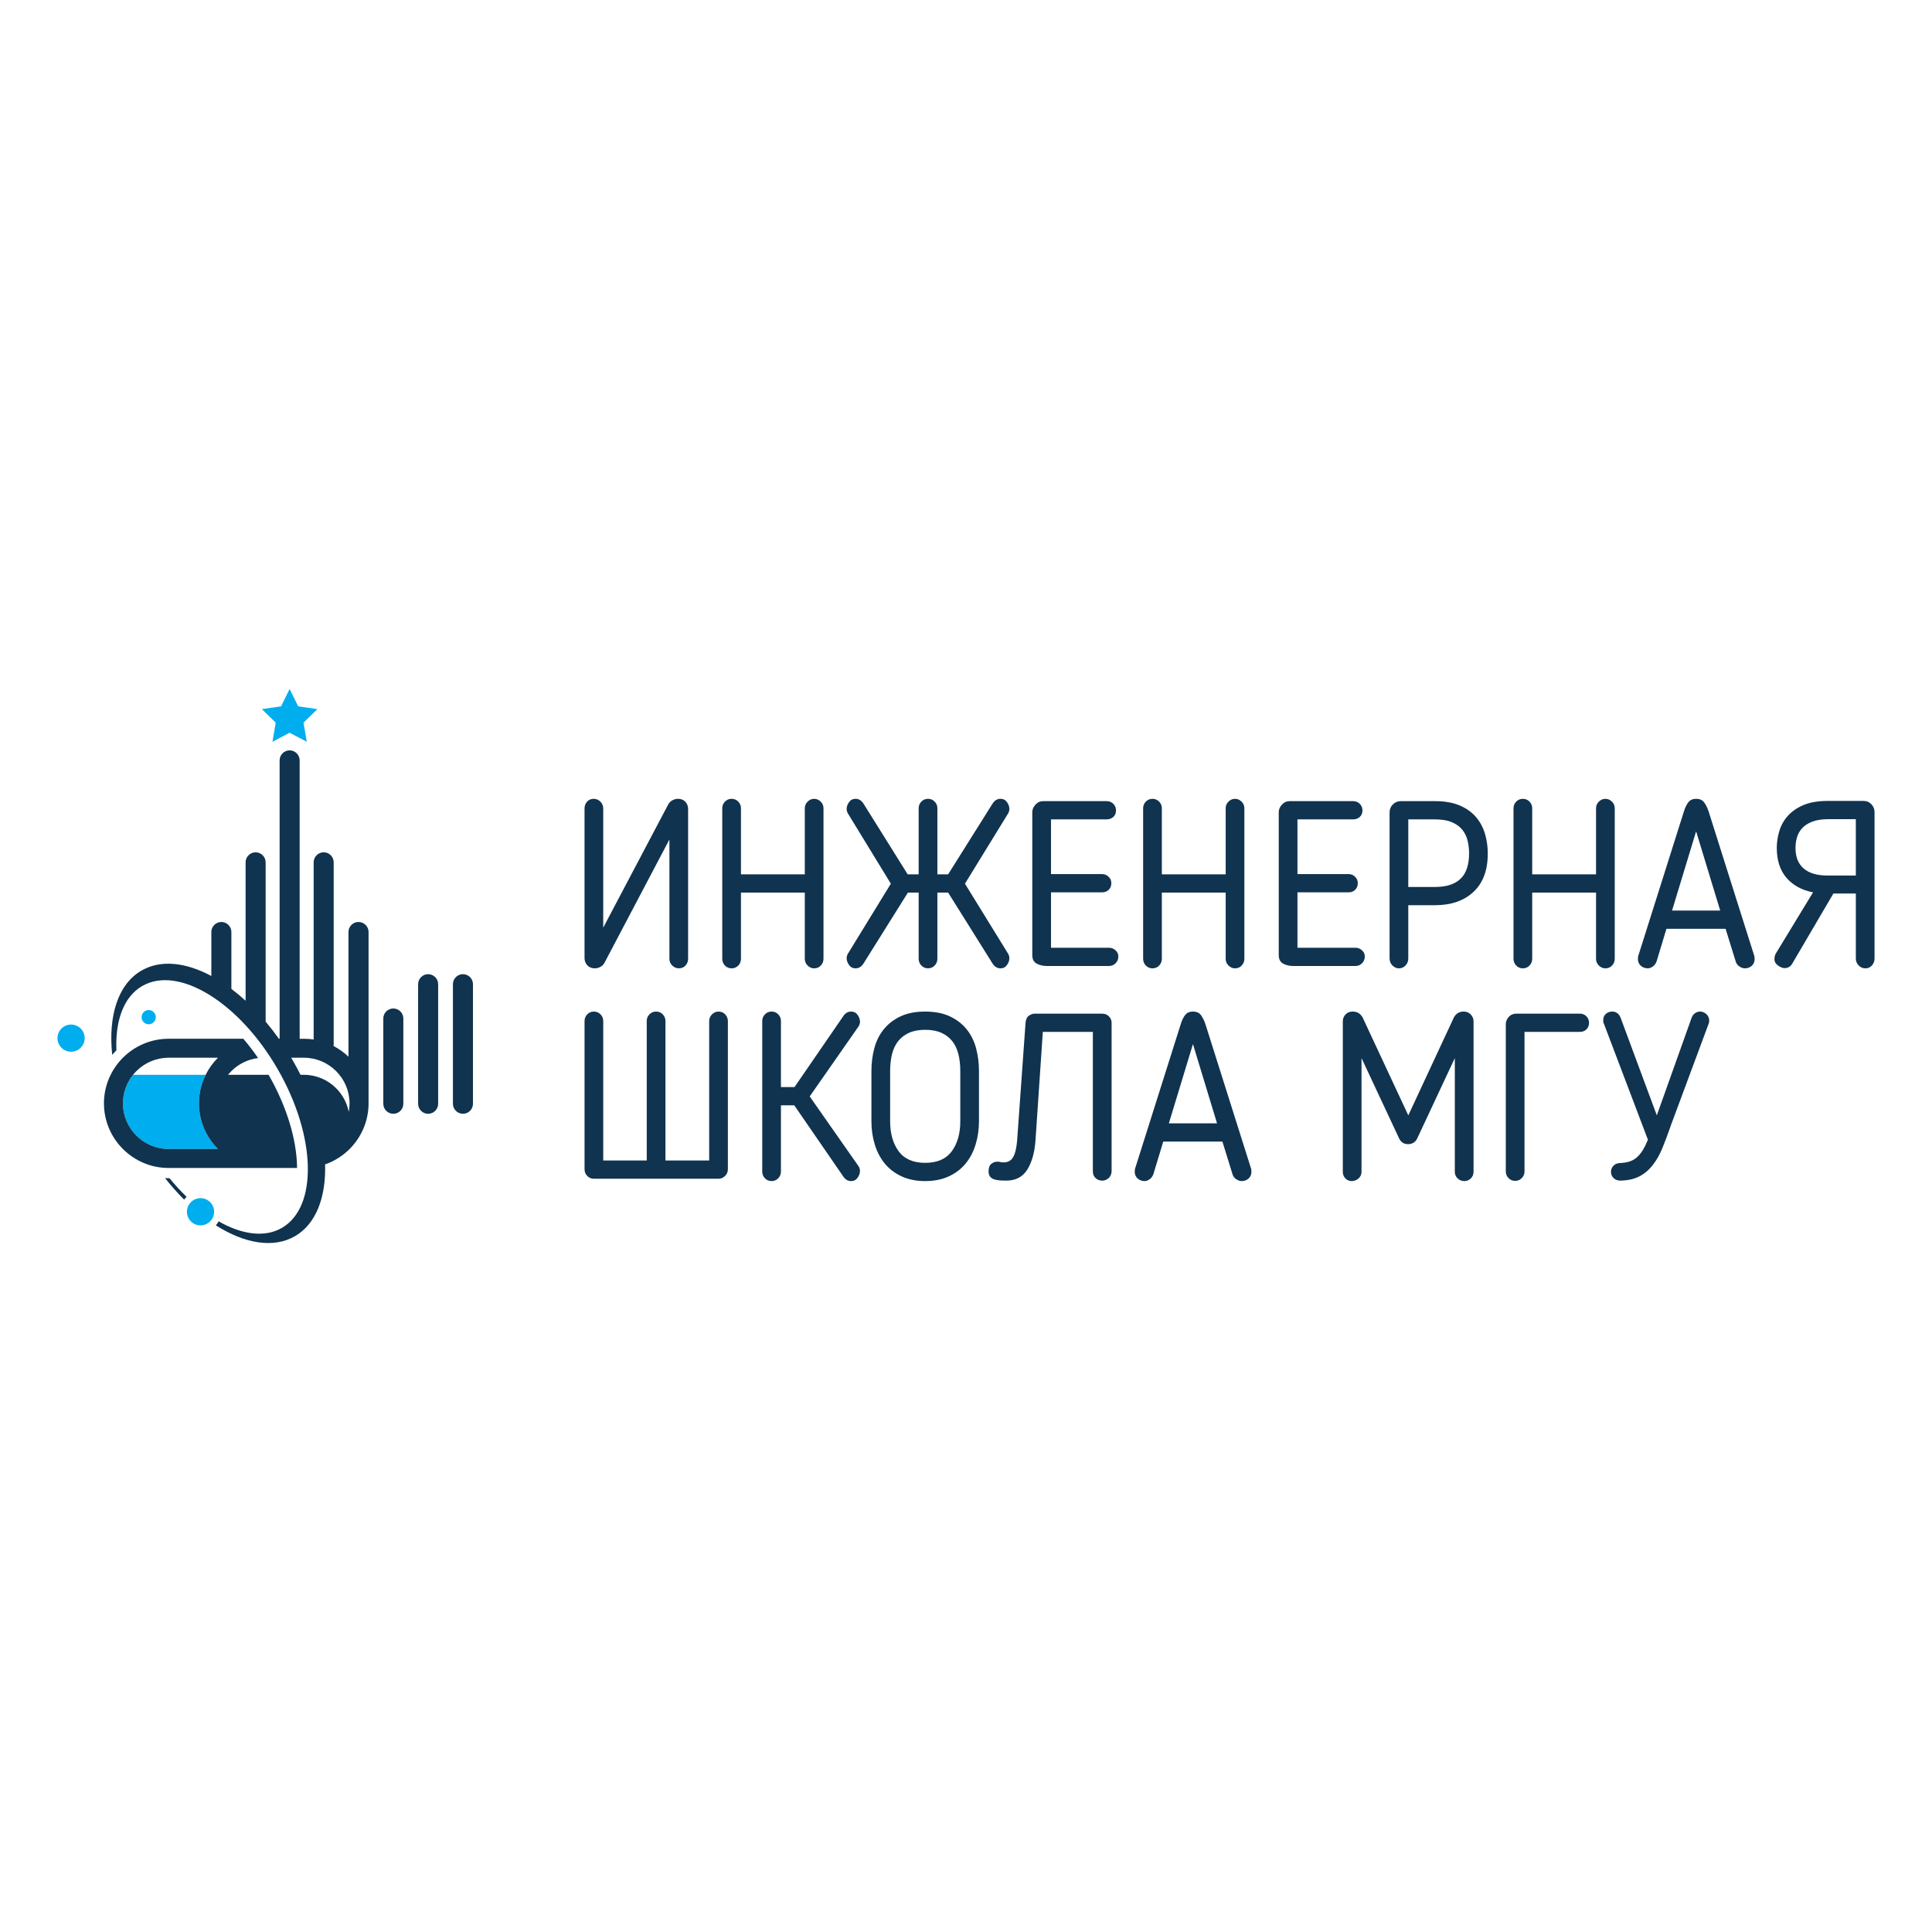<?xml version="1.0" encoding="UTF-8"?> <svg xmlns="http://www.w3.org/2000/svg" id="a" viewBox="0 0 1417.32 1417.32"><path d="M436.36,710.38c-2.29,0-4.12-.74-5.49-2.23-1.37-1.48-2.06-3.26-2.06-5.32v-109.78c0-1.94.63-3.6,1.89-4.97,1.26-1.37,2.86-2.06,4.8-2.06s3.6.69,4.97,2.06,2.06,3.03,2.06,4.97v87.48l47.69-90.4c.69-1.26,1.69-2.26,3-3,1.31-.74,2.71-1.12,4.2-1.12,2.17,0,3.95.72,5.32,2.14,1.37,1.43,2.06,3.23,2.06,5.4v109.78c0,1.95-.63,3.6-1.89,4.97-1.26,1.37-2.86,2.06-4.8,2.06s-3.6-.69-4.97-2.06-2.06-3.03-2.06-4.97v-87.48l-47.69,90.57c-.69,1.26-1.69,2.23-3,2.92-1.32.69-2.66,1.03-4.03,1.03Z" style="fill:#10334f;"></path><path d="M602.15,708.32c-1.32,1.37-2.95,2.06-4.89,2.06-1.83,0-3.43-.69-4.8-2.06s-2.06-3.03-2.06-4.97v-48.54h-46.83v48.54c0,1.95-.66,3.6-1.97,4.97-1.32,1.37-2.95,2.06-4.89,2.06s-3.58-.69-4.89-2.06c-1.32-1.37-1.97-3.03-1.97-4.97v-110.47c0-1.83.66-3.43,1.97-4.8,1.31-1.37,2.94-2.06,4.89-2.06s3.57.69,4.89,2.06c1.31,1.37,1.97,2.98,1.97,4.8v48.54h46.83v-48.54c0-1.83.69-3.43,2.06-4.8s2.97-2.06,4.8-2.06,3.43.69,4.8,2.06c1.37,1.37,2.06,2.98,2.06,4.8v110.47c0,1.95-.66,3.6-1.97,4.97Z" style="fill:#10334f;"></path><path d="M687.66,641.42h7.89l32.76-52.15c1.49-2.17,3.37-3.26,5.66-3.26,2.06,0,3.66.83,4.8,2.49,1.14,1.66,1.71,3.29,1.71,4.89,0,1.14-.29,2.23-.86,3.26l-31.73,51.63,31.73,51.46c.57,1.03.86,2.12.86,3.26,0,1.6-.57,3.23-1.71,4.89-1.14,1.66-2.75,2.49-4.8,2.49-2.29,0-4.18-1.09-5.66-3.26l-32.76-52.32h-7.89v48.54c0,1.95-.66,3.6-1.97,4.97-1.32,1.37-2.95,2.06-4.89,2.06s-3.58-.69-4.89-2.06c-1.32-1.37-1.97-3.03-1.97-4.97v-48.54h-7.89l-32.76,52.32c-1.49,2.17-3.37,3.26-5.66,3.26-2.06,0-3.66-.83-4.8-2.49-1.14-1.66-1.72-3.29-1.72-4.89,0-1.14.28-2.23.86-3.26l31.56-51.46-31.56-51.63c-.57-1.03-.86-2.11-.86-3.26,0-1.6.57-3.23,1.72-4.89,1.14-1.66,2.74-2.49,4.8-2.49,2.29,0,4.17,1.09,5.66,3.26l32.59,52.15h8.06v-48.54c0-1.83.66-3.43,1.97-4.8,1.31-1.37,2.94-2.06,4.89-2.06s3.57.69,4.89,2.06c1.31,1.37,1.97,2.98,1.97,4.8v48.54Z" style="fill:#10334f;"></path><path d="M820.42,701.63c0,1.95-.66,3.6-1.97,4.97-1.32,1.37-2.95,2.06-4.89,2.06h-45.46c-2.86,0-5.38-.57-7.55-1.72-2.17-1.14-3.26-3.26-3.26-6.35v-104.81c0-1.94.77-3.77,2.32-5.49s3.46-2.57,5.75-2.57h46.49c1.94,0,3.57.66,4.89,1.97,1.31,1.32,1.97,2.95,1.97,4.89s-.66,3.52-1.97,4.72c-1.32,1.2-2.95,1.8-4.89,1.8h-40.83v40.14h37.57c1.72,0,3.26.63,4.63,1.89,1.37,1.26,2.06,2.86,2.06,4.8s-.63,3.55-1.89,4.8c-1.26,1.26-2.86,1.89-4.8,1.89h-37.57v40.65h42.54c1.83,0,3.43.63,4.8,1.89,1.37,1.26,2.06,2.74,2.06,4.46Z" style="fill:#10334f;"></path><path d="M910.91,708.32c-1.32,1.37-2.95,2.06-4.89,2.06-1.83,0-3.43-.69-4.8-2.06-1.37-1.37-2.06-3.03-2.06-4.97v-48.54h-46.83v48.54c0,1.95-.66,3.6-1.97,4.97-1.32,1.37-2.95,2.06-4.89,2.06s-3.58-.69-4.89-2.06c-1.32-1.37-1.97-3.03-1.97-4.97v-110.47c0-1.83.66-3.43,1.97-4.8,1.31-1.37,2.94-2.06,4.89-2.06s3.57.69,4.89,2.06c1.31,1.37,1.97,2.98,1.97,4.8v48.54h46.83v-48.54c0-1.83.69-3.43,2.06-4.8,1.37-1.37,2.97-2.06,4.8-2.06s3.43.69,4.8,2.06c1.37,1.37,2.06,2.98,2.06,4.8v110.47c0,1.95-.66,3.6-1.97,4.97Z" style="fill:#10334f;"></path><path d="M1001.22,701.63c0,1.95-.66,3.6-1.97,4.97-1.32,1.37-2.95,2.06-4.89,2.06h-45.46c-2.86,0-5.38-.57-7.55-1.72-2.17-1.14-3.26-3.26-3.26-6.35v-104.81c0-1.94.77-3.77,2.32-5.49s3.46-2.57,5.75-2.57h46.49c1.94,0,3.57.66,4.89,1.97,1.31,1.32,1.97,2.95,1.97,4.89s-.66,3.52-1.97,4.72c-1.32,1.2-2.95,1.8-4.89,1.8h-40.83v40.14h37.57c1.72,0,3.26.63,4.63,1.89,1.37,1.26,2.06,2.86,2.06,4.8s-.63,3.55-1.89,4.8c-1.26,1.26-2.86,1.89-4.8,1.89h-37.57v40.65h42.54c1.83,0,3.43.63,4.8,1.89,1.37,1.26,2.06,2.74,2.06,4.46Z" style="fill:#10334f;"></path><path d="M1033.12,664.06v39.11c0,1.95-.66,3.63-1.97,5.06-1.32,1.43-2.95,2.14-4.89,2.14-1.83,0-3.43-.72-4.8-2.14-1.37-1.43-2.06-3.11-2.06-5.06v-107.21c0-2.29.8-4.23,2.4-5.83,1.6-1.6,3.54-2.4,5.83-2.4h25.21c7.09,0,13.09,1.06,18.01,3.17,4.92,2.12,8.89,4.95,11.92,8.49,3.03,3.55,5.23,7.63,6.6,12.26s2.06,9.46,2.06,14.49c0,12.24-3.49,21.61-10.46,28.13-6.98,6.52-16.35,9.78-28.13,9.78h-19.73ZM1033.12,650.68h19.73c8.23,0,14.44-2,18.61-6,4.17-4,6.26-10.23,6.26-18.7,0-3.09-.34-6.12-1.03-9.09-.69-2.97-1.95-5.63-3.77-7.98-1.83-2.34-4.37-4.23-7.63-5.66-3.26-1.43-7.41-2.14-12.44-2.14h-19.73v49.57Z" style="fill:#10334f;"></path><path d="M1182.61,708.32c-1.32,1.37-2.95,2.06-4.89,2.06-1.83,0-3.43-.69-4.8-2.06-1.37-1.37-2.06-3.03-2.06-4.97v-48.54h-46.83v48.54c0,1.95-.66,3.6-1.97,4.97-1.32,1.37-2.95,2.06-4.89,2.06s-3.58-.69-4.89-2.06c-1.32-1.37-1.97-3.03-1.97-4.97v-110.47c0-1.83.66-3.43,1.97-4.8,1.31-1.37,2.94-2.06,4.89-2.06s3.57.69,4.89,2.06c1.31,1.37,1.97,2.98,1.97,4.8v48.54h46.83v-48.54c0-1.83.69-3.43,2.06-4.8,1.37-1.37,2.97-2.06,4.8-2.06s3.43.69,4.8,2.06c1.37,1.37,2.06,2.98,2.06,4.8v110.47c0,1.95-.66,3.6-1.97,4.97Z" style="fill:#10334f;"></path><path d="M1215.29,705.23c-.57,1.6-1.49,2.86-2.74,3.77-1.26.91-2.52,1.37-3.77,1.37-1.95,0-3.63-.63-5.06-1.89-1.43-1.26-2.14-2.92-2.14-4.97,0-.34.03-.8.09-1.37.06-.57.14-.97.26-1.2l33.45-105.84c.8-2.63,1.86-4.8,3.17-6.52,1.31-1.72,3.23-2.57,5.75-2.57s4.57.86,5.83,2.57c1.26,1.72,2.34,3.89,3.26,6.52l33.45,105.84c.11.23.2.63.26,1.2.06.57.09,1.03.09,1.37,0,2.06-.69,3.72-2.06,4.97-1.37,1.26-3.09,1.89-5.15,1.89-1.26,0-2.57-.46-3.95-1.37-1.37-.91-2.29-2.17-2.75-3.77l-7.38-23.84h-43.4l-7.21,23.84ZM1226.61,668.01h35.34l-17.67-58.15-17.67,58.15Z" style="fill:#10334f;"></path><path d="M1303.46,622.04c0-4.23.63-8.4,1.89-12.52,1.26-4.12,3.34-7.8,6.26-11.06,2.92-3.26,6.75-5.89,11.49-7.89,4.74-2,10.66-3,17.75-3h26.42c2.17,0,4.03.8,5.57,2.4,1.54,1.6,2.32,3.55,2.32,5.83v107.38c0,1.95-.63,3.63-1.89,5.06-1.26,1.43-2.86,2.14-4.8,2.14s-3.6-.72-4.97-2.14c-1.37-1.43-2.06-3.11-2.06-5.06v-47.69h-16.47l-30.19,51.46c-1.26,2.17-3.15,3.26-5.66,3.26-1.37,0-2.95-.63-4.72-1.89-1.77-1.26-2.66-2.8-2.66-4.63,0-1.48.28-2.8.86-3.95l27.45-45.11c-8.23-1.6-14.72-5.15-19.47-10.64-4.75-5.49-7.12-12.81-7.12-21.96ZM1317.18,622.04c0,6.63,2,11.66,6,15.1,4,3.43,9.78,5.15,17.33,5.15h20.93v-41.34h-19.9c-5.03,0-9.12.63-12.26,1.89-3.15,1.26-5.6,2.89-7.38,4.89-1.77,2-3,4.26-3.69,6.78-.69,2.52-1.03,5.03-1.03,7.55Z" style="fill:#10334f;"></path><path d="M533.97,857.87c0,1.83-.69,3.43-2.06,4.8-1.37,1.37-2.98,2.06-4.8,2.06h-91.43c-1.95,0-3.58-.69-4.89-2.06-1.32-1.37-1.97-2.97-1.97-4.8v-108.75c0-1.94.66-3.6,1.97-4.97,1.31-1.37,2.94-2.06,4.89-2.06s3.57.69,4.89,2.06c1.31,1.37,1.97,3.03,1.97,4.97v102.23h31.91v-102.41c0-1.83.66-3.43,1.97-4.8,1.31-1.37,2.94-2.06,4.89-2.06s3.57.69,4.89,2.06c1.31,1.37,1.97,2.98,1.97,4.8v102.41h32.08v-102.23c0-1.94.69-3.6,2.06-4.97,1.37-1.37,2.97-2.06,4.8-2.06,1.94,0,3.57.69,4.89,2.06,1.31,1.37,1.97,3.03,1.97,4.97v108.75Z" style="fill:#10334f;"></path><path d="M572.9,797.49h9.95l35.85-52.15c1.48-2.17,3.37-3.26,5.66-3.26,2.06,0,3.66.83,4.8,2.49,1.14,1.66,1.72,3.29,1.72,4.89,0,1.14-.29,2.23-.86,3.26l-36.02,51.63,36.02,51.46c.57,1.03.86,2.12.86,3.26,0,1.6-.57,3.23-1.72,4.89-1.14,1.66-2.74,2.49-4.8,2.49-2.29,0-4.18-1.09-5.66-3.26l-36.02-52.32h-9.78v48.54c0,1.95-.66,3.6-1.97,4.97-1.32,1.37-2.95,2.06-4.89,2.06s-3.58-.69-4.89-2.06c-1.32-1.37-1.97-3.03-1.97-4.97v-110.47c0-1.83.66-3.43,1.97-4.8,1.31-1.37,2.94-2.06,4.89-2.06s3.57.69,4.89,2.06c1.31,1.37,1.97,2.98,1.97,4.8v48.54Z" style="fill:#10334f;"></path><path d="M678.74,866.45c-6.52,0-12.26-1.14-17.24-3.43-4.97-2.29-9.09-5.4-12.35-9.35-3.26-3.95-5.72-8.6-7.38-13.98-1.66-5.37-2.49-11.09-2.49-17.15v-36.71c0-5.95.71-11.58,2.14-16.9,1.43-5.32,3.74-9.95,6.95-13.89,3.2-3.95,7.29-7.09,12.26-9.43,4.97-2.34,11-3.52,18.1-3.52s13.12,1.17,18.1,3.52c4.97,2.35,9.06,5.49,12.26,9.43,3.2,3.95,5.52,8.58,6.95,13.89,1.43,5.32,2.14,10.95,2.14,16.9v36.71c0,6.06-.83,11.78-2.49,17.15-1.66,5.38-4.12,10.04-7.38,13.98-3.26,3.94-7.38,7.06-12.35,9.35-4.97,2.29-10.72,3.43-17.24,3.43ZM678.74,755.47c-4.69,0-8.66.75-11.92,2.23-3.26,1.49-5.92,3.55-7.98,6.17-2.06,2.63-3.55,5.81-4.46,9.52-.92,3.72-1.37,7.86-1.37,12.44v36.71c0,9.04,2.08,16.38,6.26,22.04,4.17,5.66,10.66,8.49,19.47,8.49s15.29-2.83,19.47-8.49c4.17-5.66,6.26-13.01,6.26-22.04v-36.71c0-4.57-.46-8.72-1.37-12.44-.92-3.71-2.4-6.89-4.46-9.52-2.06-2.63-4.72-4.69-7.98-6.17-3.26-1.49-7.23-2.23-11.92-2.23Z" style="fill:#10334f;"></path><path d="M813.31,864.22c-1.32,1.26-2.89,1.89-4.72,1.89-1.95,0-3.58-.63-4.89-1.89-1.32-1.26-1.97-2.86-1.97-4.8v-102.41h-36.71l-5.32,78.73c-.57,9.15-2.54,16.5-5.92,22.04-3.37,5.55-8.55,8.32-15.52,8.32-1.71,0-3.34-.06-4.89-.17-1.54-.12-2.92-.37-4.12-.77-1.2-.4-2.17-1.06-2.92-1.97-.74-.91-1.11-2.23-1.11-3.95,0-2.51.66-4.32,1.97-5.4,1.31-1.08,2.77-1.63,4.38-1.63,1.14,0,1.91.09,2.32.26.4.17,1.23.26,2.49.26,3.09,0,5.38-1.29,6.86-3.86,1.48-2.57,2.46-6.6,2.92-12.09l6.18-86.45c.23-2.51,1.06-4.26,2.49-5.23,1.43-.97,2.77-1.46,4.03-1.46h49.75c1.94,0,3.57.66,4.89,1.97,1.31,1.32,1.97,2.89,1.97,4.72v109.1c-.12,1.95-.83,3.55-2.14,4.8Z" style="fill:#10334f;"></path><path d="M846.15,861.3c-.57,1.6-1.49,2.86-2.74,3.77-1.26.91-2.52,1.37-3.77,1.37-1.95,0-3.63-.63-5.06-1.89-1.43-1.26-2.14-2.92-2.14-4.97,0-.34.03-.8.09-1.37.06-.57.14-.97.26-1.2l33.45-105.84c.8-2.63,1.86-4.8,3.17-6.52,1.31-1.71,3.23-2.57,5.75-2.57s4.57.86,5.83,2.57c1.26,1.72,2.34,3.89,3.26,6.52l33.45,105.84c.11.23.2.63.26,1.2.06.57.09,1.03.09,1.37,0,2.06-.69,3.72-2.06,4.97-1.37,1.26-3.09,1.89-5.15,1.89-1.26,0-2.57-.46-3.95-1.37s-2.29-2.17-2.75-3.77l-7.38-23.84h-43.4l-7.21,23.84ZM857.48,824.08h35.34l-17.67-58.15-17.67,58.15Z" style="fill:#10334f;"></path><path d="M1080.98,859.76c0,1.83-.66,3.4-1.97,4.72-1.32,1.31-2.89,1.97-4.72,1.97-1.95,0-3.6-.66-4.97-1.97-1.37-1.31-2.06-2.89-2.06-4.72v-83.54l-27.62,59.01c-1.37,2.74-3.6,4.12-6.69,4.12s-5.15-1.37-6.52-4.12l-27.62-59.01v83.54c0,1.83-.72,3.4-2.14,4.72-1.43,1.31-3.12,1.97-5.06,1.97-1.83,0-3.38-.66-4.63-1.97-1.26-1.31-1.89-2.89-1.89-4.72v-110.47c0-2.06.69-3.77,2.06-5.15,1.37-1.37,3.09-2.06,5.15-2.06,3.32,0,5.77,1.49,7.38,4.46l33.45,71.7,33.45-71.87c1.6-2.86,4-4.29,7.21-4.29,2.06,0,3.77.71,5.15,2.14,1.37,1.43,2.06,3.12,2.06,5.06v110.47Z" style="fill:#10334f;"></path><path d="M1118.38,859.42c0,1.83-.66,3.43-1.97,4.8-1.32,1.37-2.95,2.06-4.89,2.06s-3.58-.69-4.89-2.06c-1.32-1.37-1.97-2.97-1.97-4.8v-108.07c0-1.94.71-3.71,2.14-5.32,1.43-1.6,3.29-2.4,5.58-2.4h46.66c1.94,0,3.54.66,4.8,1.97,1.26,1.32,1.89,2.89,1.89,4.72,0,1.95-.63,3.55-1.89,4.8s-2.86,1.89-4.8,1.89h-40.65v102.41Z" style="fill:#10334f;"></path><path d="M1225.75,825.63c-2.06,5.95-4.09,11.38-6.09,16.29-2,4.92-4.37,9.15-7.12,12.69-2.74,3.55-6,6.32-9.78,8.32-3.77,2-8.46,3.06-14.07,3.17-1.95,0-3.58-.6-4.89-1.8-1.32-1.2-1.97-2.77-1.97-4.72,0-1.6.57-3.03,1.71-4.29,1.14-1.26,2.69-1.94,4.63-2.06,2.74-.11,5.12-.48,7.12-1.11,2-.63,3.8-1.63,5.4-3,1.6-1.37,3.06-3.11,4.37-5.23,1.31-2.11,2.6-4.72,3.86-7.8l-32.42-85.42c-.23-.23-.34-.6-.34-1.12v-1.29c0-1.83.63-3.32,1.89-4.46,1.26-1.14,2.86-1.71,4.8-1.71,1.26,0,2.43.37,3.52,1.11,1.08.75,1.91,1.86,2.49,3.34l26.59,71.7,25.56-71.7c.57-1.48,1.43-2.6,2.57-3.34,1.14-.74,2.34-1.11,3.6-1.11,1.71,0,3.26.63,4.63,1.89,1.37,1.26,2.06,2.86,2.06,4.8,0,.92-.12,1.6-.34,2.06l-27.79,74.79Z" style="fill:#10334f;"></path><path d="M100.36,833.07c6.07,6.07,14.44,9.84,23.64,9.84h36.22,0c-8.58-8.59-13.92-20.44-13.92-33.48,0-7.51,1.78-14.63,4.92-20.95,2.31-4.65,5.36-8.88,9-12.52h-36.21c-9.2,0-17.57,3.77-23.64,9.84-.85.85-1.65,1.75-2.41,2.69-4.64,5.75-7.43,13.04-7.43,20.95,0,9.2,3.77,17.57,9.84,23.64Z" style="fill:none;"></path><path d="M222.95,775.95h-9.32c.38.63.75,1.27,1.12,1.91,2.04,3.53,3.93,7.07,5.71,10.62h2.49c9.2,0,17.57,3.77,23.64,9.84,4.66,4.66,7.96,10.67,9.25,17.37.39-2.03.59-4.12.59-6.26,0-9.2-3.77-17.57-9.84-23.64-6.07-6.07-14.44-9.84-23.64-9.84Z" style="fill:none;"></path><path d="M90.19,809.43c0-7.91,2.79-15.2,7.43-20.95h53.26c-3.14,6.33-4.92,13.44-4.92,20.95,0,13.04,5.33,24.89,13.92,33.48h0s-36.22,0-36.22,0c-9.2,0-17.57-3.77-23.64-9.84-6.07-6.07-9.84-14.44-9.84-23.64ZM206.18,518.18l-14.06,2.04,10.17,9.92-2.4,14,12.58-6.61,12.58,6.61-2.4-14,10.17-9.92-14.06-2.04-6.29-12.74-6.29,12.74ZM137.13,888.95c0-5.51,4.47-9.98,9.97-9.98,5.51,0,9.98,4.47,9.98,9.98,0,5.51-4.47,9.98-9.98,9.98-5.51,0-9.97-4.47-9.97-9.98M103.86,746.19c0-2.88,2.34-5.22,5.22-5.22,2.88,0,5.22,2.33,5.22,5.22,0,2.88-2.34,5.22-5.22,5.22-2.88,0-5.22-2.33-5.22-5.22M42.16,761.58c0-5.51,4.47-9.97,9.98-9.97,5.51,0,9.98,4.47,9.98,9.97,0,5.51-4.47,9.98-9.98,9.98-5.51,0-9.98-4.47-9.98-9.98" style="fill:#00adee;"></path><path d="M159.88,842.91h0c-8.58-8.59-13.92-20.44-13.92-33.48,0-7.51,1.78-14.63,4.92-20.95,2.31-4.65,5.36-8.88,9-12.52h-36.21c-9.2,0-17.57,3.77-23.64,9.84-.85.85-1.65,1.75-2.41,2.69-4.64,5.75-7.43,13.04-7.43,20.95,0,9.2,3.77,17.57,9.84,23.64,6.07,6.07,14.44,9.84,23.64,9.84h36.22Z" style="fill:none;"></path><path d="M222.95,775.95h-9.32c.37.63.75,1.27,1.12,1.91,2.04,3.53,3.93,7.07,5.71,10.62h2.49c9.2,0,17.57,3.77,23.64,9.84,4.66,4.66,7.96,10.67,9.25,17.37.39-2.03.59-4.12.59-6.26,0-9.2-3.77-17.57-9.84-23.64-6.07-6.07-14.44-9.84-23.64-9.84Z" style="fill:none;"></path><path d="M124.01,864.34c-.98,0-1.95-.03-2.92-.08,4.49,5.71,9.17,10.98,13.98,15.77.54-.73,1.15-1.41,1.82-2.03-4.29-4.15-8.5-8.71-12.55-13.66h-.33Z" style="fill:#10334f;"></path><path d="M193.35,856.83h24.59c-.01-1.55-.07-3.07-.15-4.53-1.3-21.99-9.84-44.82-20.74-63.82h-29.75c.76-.94,1.56-1.84,2.41-2.69,5.18-5.17,12.02-8.67,19.63-9.59-3.33-4.86-6.94-9.61-10.8-14.16h-54.88c-13.04,0-24.89,5.33-33.48,13.91-8.58,8.59-13.92,20.44-13.92,33.48s5.33,24.89,13.92,33.48c8.59,8.59,20.44,13.92,33.48,13.92h69.69ZM90.19,809.43c0-7.91,2.79-15.2,7.43-20.95.76-.94,1.56-1.84,2.41-2.69,6.07-6.07,14.44-9.84,23.64-9.84h36.21c-3.64,3.64-6.68,7.87-9,12.52-3.14,6.33-4.92,13.44-4.92,20.95,0,13.04,5.33,24.89,13.92,33.48h0s-36.22,0-36.22,0c-9.2,0-17.57-3.77-23.64-9.84-6.07-6.07-9.84-14.44-9.84-23.64Z" style="fill:#10334f;"></path><path d="M262.99,676.36c-4.04,0-7.35,3.31-7.35,7.35v91.49c-3.25-3.11-6.94-5.76-10.97-7.85.08-.33.13-.66.13-1.01v-130.2s0,0,0,0v-3.54c0-4.04-3.31-7.35-7.35-7.35s-7.35,3.31-7.35,7.35v.37s0,.01,0,.02v129.6c-2.33-.36-4.72-.54-7.14-.54h-3.13v-204.23c0-4.04-3.31-7.35-7.35-7.35s-7.35,3.31-7.35,7.35v204.23h-.52c-3.14-4.42-6.39-8.61-9.74-12.57v-113.33s0,0,0,0v-3.54c0-4.04-3.31-7.35-7.35-7.35s-7.35,3.31-7.35,7.35v.38s0,0,0,0v101.15c-3.44-3.14-6.92-6.04-10.43-8.69v-38.19s0,0,0,0v-3.54c0-4.04-3.31-7.35-7.35-7.35s-7.35,3.31-7.35,7.35v.34s0,.01,0,.02v31.91c-18.73-10.04-37.09-12.14-51.2-3.99-17.4,10.04-24.53,33.48-21.52,61.83.93-1.09,1.91-2.15,2.93-3.18l.15-.14c-.92-21.8,5.35-39.32,18.95-47.18,26.56-15.34,71.04,11.95,99.33,60.95,28.29,49,29.68,101.16,3.12,116.5-12.64,7.3-29.33,4.94-46.41-4.81-.56,1.06-1.25,2.05-2.04,2.94,21.03,13.37,42.19,17.11,58.01,7.98,15.49-8.94,22.82-28.5,22.13-52.68,6.83-2.38,12.96-6.28,17.97-11.29,8.59-8.59,13.92-20.44,13.92-33.48,0-.16-.01-.32-.01-.48,0-.04.01-.08.01-.12v-125.11c0-4.04-3.31-7.35-7.35-7.35ZM255.83,815.69c-1.29-6.7-4.59-12.72-9.25-17.37-6.07-6.07-14.44-9.84-23.64-9.84h-2.49c-1.77-3.55-3.67-7.09-5.71-10.62-.37-.64-.74-1.27-1.12-1.91h9.32c9.2,0,17.57,3.77,23.64,9.84,6.07,6.07,9.84,14.44,9.84,23.64,0,2.14-.21,4.23-.59,6.26Z" style="fill:#10334f;"></path><path d="M339.62,714.65c-4.04,0-7.35,3.31-7.35,7.35v1s.02,0,.03,0c0,.06-.03.11-.03.17v86.55c0,4.04,3.31,7.35,7.35,7.35s7.35-3.31,7.35-7.35v-87.71c0-4.04-3.31-7.35-7.35-7.35Z" style="fill:#10334f;"></path><path d="M321.43,723.17s0,0,0,0v-1.16c0-4.04-3.31-7.35-7.35-7.35s-7.35,3.31-7.35,7.35v1s.02,0,.03,0c0,.06-.03.11-.03.17v85.66s0,0,0,0v.89c0,4.04,3.31,7.35,7.35,7.35s7.35-3.31,7.35-7.35v-.89s0,0,0,0v-85.66Z" style="fill:#10334f;"></path><path d="M295.89,748.41s0,0,0,0v-1.24c0-4.04-3.31-7.35-7.35-7.35s-7.35,3.31-7.35,7.35v1s.03,0,.05,0c0,.09-.05.16-.05.25v60.41s0,0,0,0v.89c0,4.04,3.31,7.35,7.35,7.35s7.35-3.31,7.35-7.35v-.89s0,0,0,0v-60.41Z" style="fill:#10334f;"></path></svg> 